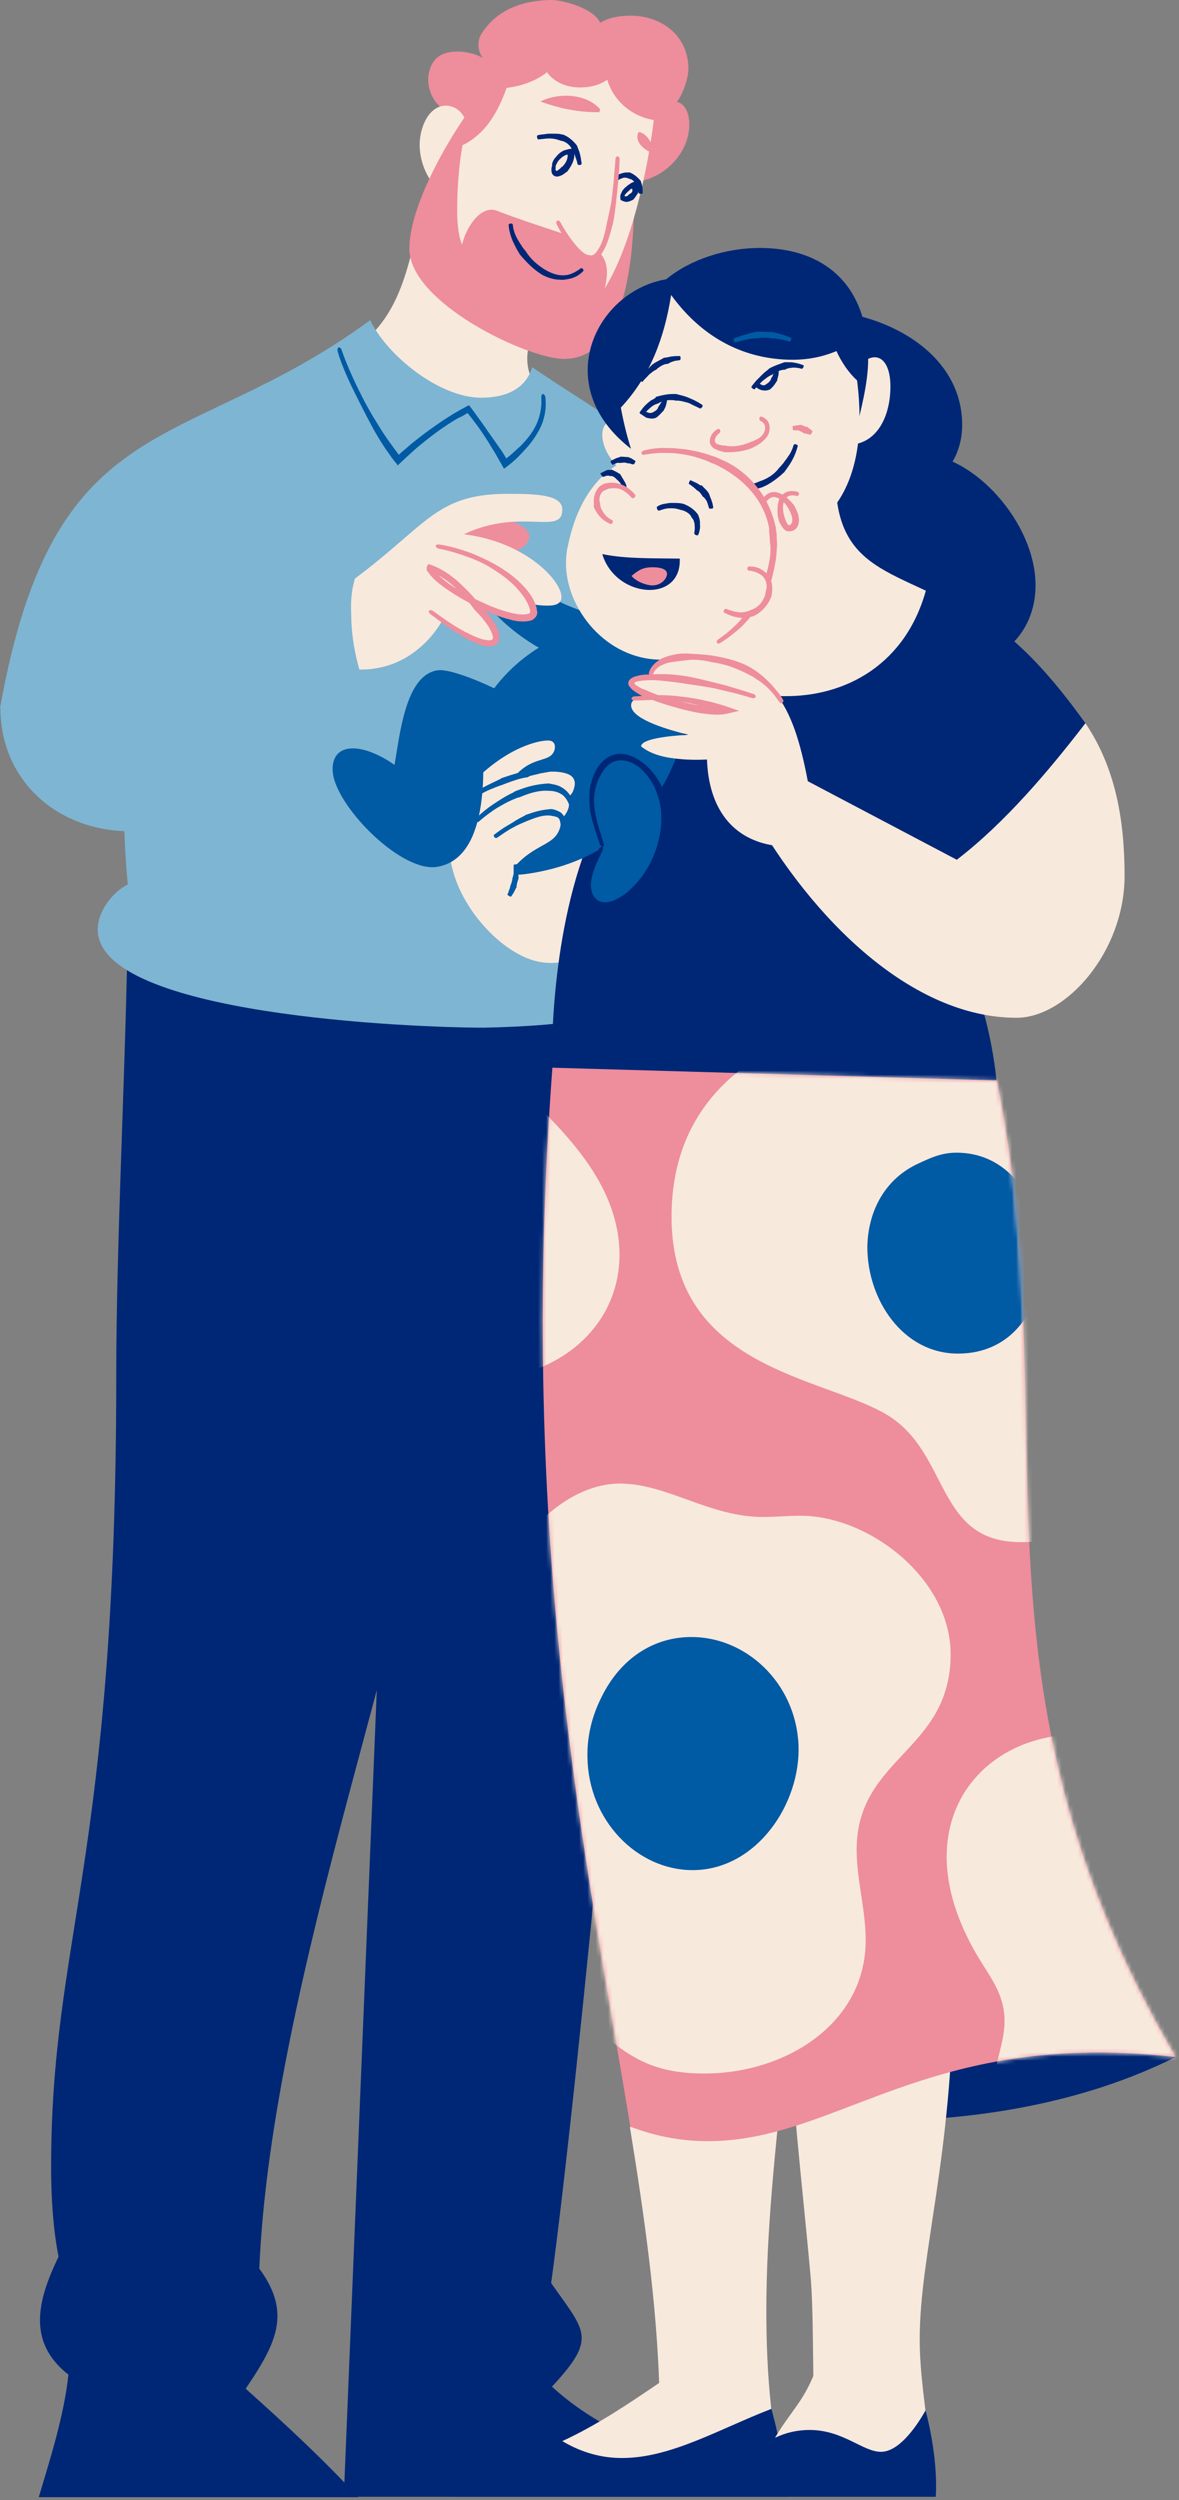 <svg width="286" height="606" viewBox="0 0 286 606" fill="none" xmlns="http://www.w3.org/2000/svg">
<rect x="0" y="0" width="286" height="606" fill="#808080" stroke="none"/>
<path d="M154.7 234.8C154.6 238.4 154.6 242.1 154.6 245.7C154.6 266.6 155.3 287.5 155.3 308.3C155.3 352.4 139.9 508.4 133.7 553.4C138.2 559.8 141.1 563.2 141.1 566.7C141.1 569.8 139 573 133.9 578.5C138.9 583.1 144.4 586.6 150.3 589.6C151.3 589.6 152.3 589.6 153.4 589.6C163.5 589.6 178.8 591.6 178.8 601.7C178.8 602.8 178.7 604 178.5 605.2H83.4L92.1 392.6L86.2 234.7H154.7V234.8Z" fill="#002776"/>
<path d="M86.8 605.2C78.3 596 69 587.4 59.6 579C64.2 572.2 67.3 566.9 67.3 561.4C67.3 557.8 66 554.1 62.9 549.9C65.9 478.8 103.7 383.5 103.7 349.2C103.7 344.6 103.2 340.5 102.1 337.1L97 234.3L30.9 230.1C30.2 265.2 28.2 302.5 28.2 333.6C28.2 451 12.4 469.4 12.4 525.3C12.4 533 12.9 540.3 14.2 547C11.7 552.2 9.7 557.4 9.7 562.4C9.7 567.1 11.5 571.6 16.6 575.6C15.5 585.6 12.3 595.6 9.4 605.3H86.8V605.2Z" fill="#002776"/>
<path d="M187.1 583.8C187.1 583.8 190.1 594.1 191 605.2H110.2C113.8 593.2 119.3 593 136.5 591.6C136.4 591.6 168.6 580.8 187.1 583.8Z" fill="#002776"/>
<path d="M285.2 498.6C239.6 521.4 184.3 513 169.9 510.8C155.5 508.6 257.3 473.5 257.3 473.5L285.2 498.6Z" fill="#002776"/>
<path d="M205.3 490.8L152.8 515.6C156.4 537.6 159.2 558 159.9 577.6C152.4 582.7 144.7 587.9 136.4 591.7C141.3 594.6 146.1 595.8 150.9 595.8C162.8 595.8 174.6 588.7 187.1 583.9C186.2 575.9 185.9 567.9 185.9 560C185.9 540.9 188 522 190 502.3" fill="#F8E9DD"/>
<path d="M224.5 584.2C224.5 584.2 227.6 595.1 227 605.2H178.5C179.2 598.8 182.7 593.5 188 590.9C204.7 577.6 224.5 584.2 224.5 584.2Z" fill="#002776"/>
<path d="M191.3 483.9C191.7 506.9 194.7 529.7 196.7 552.6C197.2 559 197.2 569.5 197.3 575.9C194.6 582.4 191.6 584.8 188 590.9C190.7 589.6 193.5 589 196.4 589C204.5 589 209.3 594.3 213.7 594.3C217.8 594.3 221.9 588.9 224.5 584.3C223.8 578.6 223.1 572.8 223.1 567.1V567C223.1 546.4 231 522.9 231.3 481" fill="#F8E9DD"/>
<path d="M187.7 76.7C190.6 75.7 194 75.2 197.6 75.2C213.5 75.2 233.4 84.8 233.4 103C233.4 112.9 226.1 118.8 220.5 118.8C218.2 118.8 216 117.8 214.2 115.4C216.7 111.8 220.1 110.2 223.9 110.2C235.9 110.2 251.2 126.5 251.2 141.9C251.2 152.4 244 161.9 228.9 161.9C205.4 161.9 182.3 143.5 182.3 116.2C182.3 109.6 183.6 102.7 186.3 95.7" fill="#002776"/>
<path d="M129.5 80.2C128.5 82.5 127.9 84.7 127.9 86.9C127.9 89.7 128.8 92.3 130.9 94.9C115.6 114.4 79.1 88.3 79.1 88.3C95.9 81.3 98.5 68.1 102 51.4" fill="#F8E9DD"/>
<path d="M146.8 246.5C154.7 159.4 165.6 143.5 176.2 134C171.5 113.4 146.3 100.9 129.1 89C127.9 93.1 124.3 96.4 116.7 96.4C106.6 96.4 93.9 86.2 89.8 77.6C44.7 110.7 13.2 97.5 0 171.7L30 166.4C30 172.9 29.9 179.4 29.9 185.9C29.9 195.4 30.1 204.9 31 214.4C27.1 216.3 23.7 221.1 23.7 225.3C23.7 246.1 100.4 249.1 117.4 249.1C127.4 248.9 137.4 248.2 146.8 246.5Z" fill="#7EB5D2"/>
<path d="M113.1 100.3L113.3 100.2H113.4C113.4 100.1 113.5 100.2 113.6 100.3C113.6 100.3 114 100.9 114.3 101.2C114.9 102 115.5 102.8 116.1 103.6C117.3 105.3 118.4 107 119.4 108.7C120 109.6 120.5 110.5 121 111.4C121.4 112.1 121.8 112.8 122.2 113.5L122.3 113.6L122.4 113.5L122.7 113.3L123.2 112.9C123.5 112.7 123.8 112.4 124.1 112.2C124.9 111.5 125.7 110.8 126.4 110C127.1 109.3 127.7 108.6 128.4 107.8C129.3 106.7 130.1 105.5 130.8 104.2C132.1 101.8 132.6 99 132.3 96.3C132.2 95.8 131.9 95.5 131.7 95.5C131.4 95.6 131.3 95.9 131.3 96.4C131.5 98.9 130.9 101.5 129.7 103.7C129.1 104.8 128.3 105.9 127.4 106.9C126.8 107.6 126.1 108.3 125.4 108.9C124.6 109.6 123.9 110.3 123.1 110.9C122.9 111.1 122.9 111 122.9 111.1C122.9 111.1 122.9 111.1 122.8 111.1C122.7 110.9 122.6 110.8 122.5 110.6C122 109.7 121.4 108.9 120.7 107.9C119.5 106.2 118.4 104.6 117.2 102.9C116.6 102.1 116 101.2 115.4 100.4L114.3 98.9C114 98.6 113.9 98 113.4 98.4L112.3 99C111.7 99.3 111.1 99.7 110.5 100C107.2 102 103.9 104.3 100.9 106.7C100.1 107.3 99.3 108 98.5 108.7L97.3 109.7L96.8 110.2C96.7 110.3 96.8 110.2 96.7 110.2L96.5 109.9C96.2 109.5 95.9 109.1 95.6 108.7C95 107.9 94.4 107 93.8 106.2C92.9 104.9 92.1 103.6 91.3 102.3C90 100.2 88.8 98.1 87.7 95.9C86.9 94.3 86.1 92.7 85.4 91.1C84.5 89.1 83.6 87 82.9 84.9C82.8 84.5 82.5 84.2 82.2 84.2C81.9 84.3 81.8 84.7 81.9 85.1C82.5 87.3 83.4 89.5 84.3 91.5C85 93.1 85.8 94.7 86.6 96.3C87.7 98.5 88.8 100.7 90 102.9C90.7 104.3 91.5 105.6 92.3 106.9C92.9 107.8 93.4 108.7 94.1 109.6C94.4 110 94.7 110.5 95 110.9L95.7 111.8L96.2 112.4L96.4 112.7C96.4 112.7 96.4 112.8 96.5 112.8L96.6 112.7L96.7 112.6L98.5 110.9L99.6 109.9C100.4 109.2 101.1 108.5 101.9 107.9C104.8 105.5 107.9 103.2 111.2 101.3C112 101 112.6 100.6 113.1 100.3Z" fill="#005AA4"/>
<path d="M202.7 115.3C202.4 142.4 222.4 137.1 242.6 154.2C223.7 186.9 165.5 191.3 146.3 175.4C127.1 159.5 164.7 141.3 164.7 141.3C164.7 141.3 180.7 138.3 168.2 115.4" fill="#F8E9DD"/>
<path d="M127.4 172.4C119.7 180 110.5 192.5 109.2 203.7C107.8 216.4 121.2 232.1 131.8 233.3C148.9 235.2 150.9 211.7 156.7 198.5" fill="#F8E9DD"/>
<path d="M153.8 146.1C165.4 174.1 215.1 179.7 224.8 142.4C241.2 149.3 251.1 158.4 263.3 175.3C265.1 191.8 227.9 222.5 227.9 222.5C239.9 238.1 241.7 261.8 241.7 261.8C179.5 277.8 133.9 258.8 133.9 258.8C133.9 258.8 133 228 143 203.4C144.3 200.1 118.6 174.1 153.8 146.1Z" fill="#002776"/>
<path d="M147.9 43.4C149.5 44 151.1 44.2 152.7 44.2C160 44.2 167.2 37.8 167.2 30.2C167.2 27.5 166.3 25.2 164.2 24.7C166 22.3 167 18.5 167 16.6C166.9 8.5 160.4 3.8 152.9 3.8C149.6 3.8 147.3 4.5 145.6 5.5C144 2 136.6 0 133.7 0C133.7 0 133.7 0 133.6 0C126.5 0.1 120.5 2.5 116.9 8C115.7 9.8 115.8 12.3 117.1 14C115.4 13.1 113.1 12.5 111 12.5C107.2 12.5 105.2 14 104.3 16.7C103.3 19.7 104.1 23 106.2 25.3C107.7 27 109.3 28.2 111.4 30.2L147.9 43.4Z" fill="#EE8D9C"/>
<path d="M113.5 31.7C113.3 27.9 110.8 25.6 108.2 25.6C104 25.6 101.8 30.9 101.8 35.1C101.8 38.6 103.1 42.2 105.3 44.9" fill="#F8E9DD"/>
<path d="M115.6 24.5C109.9 31.6 99.3 49.3 99.3 60.3C99.3 73.4 128 87 136.8 87C151.6 87 153.8 63.1 153.8 48.4C153.8 46.1 153.7 43.9 153.7 42.1L115.6 24.5Z" fill="#EE8D9C"/>
<path d="M122.9 21.3C120.8 27.1 117.9 32.4 112.2 35.2C111.2 40.6 110.9 46.6 110.9 51.1C110.9 53.5 111.1 57.1 112.1 59.3C112.9 55.5 116.5 49.5 120.6 51.1C140.5 58.8 149.6 58 146.7 69.9C153.1 59.7 157.1 41.4 158.6 29.1C152.8 28.1 148.7 24.1 147.3 19.3C145.7 20.5 143.4 21.2 140.7 21.2C136.7 21.2 134 19.4 132.7 17.5C130.1 19.6 126.4 20.9 122.9 21.3Z" fill="#F8E9DD"/>
<path d="M131.1 24.6C132.9 23.7 135.1 23.2 137.3 23.2C140.4 23.2 143.6 24.2 145.6 26.5C145.5 26.7 145.5 26.9 145.4 27.2C145 27.2 144.6 27.2 144.3 27.2C139.7 27.1 135.4 26.2 131.1 24.6Z" fill="#EE8D9C"/>
<path d="M158.9 37.4C158.6 35.7 157.2 32.2 154.9 32C154.7 32.4 154.6 32.8 154.6 33.2C154.7 35.3 157 36.7 158.9 37.4Z" fill="#EE8D9C"/>
<path d="M127.3 60.6C127 60.3 126.7 59.9 126.5 59.5C126.1 59 125.8 58.4 125.5 57.9C124.9 56.8 124.5 55.7 124.4 54.5C124.4 54.3 124.1 54.1 123.8 54.2C123.5 54.2 123.3 54.4 123.4 54.7C123.5 56 123.9 57.3 124.4 58.5C124.7 59.1 125 59.7 125.3 60.3C125.5 60.7 125.8 61.1 126 61.5L126.2 61.8C127.5 63.3 128.9 64.8 130.6 66C130.9 66.2 131.2 66.4 131.5 66.6L132.1 66.9C133.2 67.4 134.5 67.8 135.8 67.8C136.7 67.9 137.6 67.7 138.5 67.5C139.6 67.2 140.6 66.6 141.4 65.8C141.6 65.6 141.6 65.4 141.4 65.2C141.2 65 140.9 64.9 140.8 65.1C140 65.7 139.1 66.2 138.2 66.5C137.5 66.7 136.7 66.8 135.9 66.7C134.8 66.6 133.8 66.2 132.8 65.7L132.3 65.4C132 65.3 131.8 65.1 131.5 64.9C130 63.9 128.6 62.6 127.6 61L127.3 60.6Z" fill="#002776"/>
<path d="M138.7 36.2C138.9 36.4 139 36.6 139.1 36.8C139.3 37.1 139.4 37.4 139.5 37.8C139.7 38.4 140 39.1 140.1 39.8C140.1 39.9 140.4 40 140.6 40C140.9 40 141.1 39.8 141.1 39.7C141 38.9 140.9 38.2 140.7 37.4C140.6 37 140.5 36.6 140.3 36.2C140.2 35.9 140.1 35.7 140 35.4L139.9 35.2C139.1 34.2 138.1 33.3 137 32.8C136.8 32.7 136.6 32.6 136.4 32.6C136.3 32.6 136.1 32.6 136 32.5C135.3 32.4 134.5 32.4 133.8 32.4C133.3 32.4 132.8 32.4 132.3 32.5C131.7 32.6 131 32.6 130.4 32.8C130.3 32.8 130.2 33.1 130.3 33.3C130.3 33.6 130.5 33.8 130.6 33.8C131.2 33.7 131.8 33.7 132.4 33.6C132.9 33.6 133.3 33.5 133.8 33.6C134.5 33.6 135.1 33.8 135.7 34C135.8 34 135.9 34.1 136 34.1C136.2 34.1 136.3 34.2 136.5 34.2C137.4 34.5 138.3 35.2 138.7 36.1V36.2Z" fill="#002776"/>
<path d="M136.2 40.5C136 40.7 135.9 40.9 135.7 41C135.6 41.1 135.4 41.2 135.3 41.3C135.2 41.4 135.2 41.4 135.1 41.4C134.8 41.5 134.7 41.2 134.8 40.4C134.8 40.3 134.6 40.1 134.4 40.1C134.1 40 133.9 40.1 133.9 40.2C133.8 40.6 133.7 41 133.8 41.7C133.9 42.3 134.4 42.8 135.1 42.8C135.3 42.8 135.4 42.8 135.6 42.7C135.8 42.7 135.9 42.6 136 42.6C136.2 42.5 136.4 42.4 136.6 42.3C136.9 42.1 137.1 41.9 137.4 41.7C137.5 41.7 137.5 41.6 137.6 41.6C138.4 40.5 139.1 39.4 139.3 38C139.3 37.6 139.4 37.3 139.3 36.9C139.3 36.7 139.2 36.5 139.1 36.3C139.1 36.2 139 36.1 139 36C138.4 36.1 137.9 36.1 137.4 36.3C137.3 36.3 137.1 36.4 137 36.4L136.7 36.5C136.5 36.6 136.4 36.7 136.2 36.8C135.7 37.1 135.3 37.5 134.9 38C134.4 38.5 134 39.2 133.9 39.9C133.9 40.1 134.1 40.2 134.3 40.3C134.6 40.4 134.8 40.3 134.8 40.2C135 39.7 135.3 39.1 135.7 38.7C136 38.4 136.4 38 136.8 37.8C136.9 37.7 137.1 37.7 137.2 37.6L137.4 37.5H137.5C137.6 37.5 137.7 37.5 137.7 37.5C137.7 37.5 137.7 37.5 137.7 37.6V37.7V37.8C137.7 38.7 137.1 39.8 136.3 40.5C136.3 40.4 136.2 40.5 136.2 40.5Z" fill="#002776"/>
<path d="M153.999 44.5C154.099 44.6 154.199 44.7 154.299 44.9C154.399 45.1 154.499 45.3 154.599 45.5C154.799 45.9 154.899 46.3 154.899 46.8C154.899 46.9 155.099 46.9 155.399 47C155.699 47 155.899 46.9 155.899 46.8C155.899 46.3 155.899 45.7 155.799 45.2C155.699 44.9 155.699 44.6 155.599 44.4C155.499 44.2 155.499 44 155.399 43.8L155.299 43.7C154.699 43 153.999 42.4 153.199 42C153.099 41.9 152.899 41.9 152.799 41.8C152.699 41.8 152.599 41.8 152.499 41.8C151.899 41.8 151.399 41.8 150.899 42C150.499 42.1 150.199 42.2 149.899 42.4C149.499 42.6 149.099 42.9 148.799 43.2C148.699 43.3 148.799 43.5 148.999 43.7C149.199 43.9 149.399 44 149.399 44C149.699 43.8 150.099 43.6 150.399 43.4C150.699 43.3 150.899 43.2 151.199 43.1C151.599 43 151.999 43.1 152.299 43.2C152.399 43.2 152.399 43.2 152.499 43.3C152.599 43.3 152.699 43.3 152.799 43.4C153.199 43.4 153.799 43.8 153.999 44.5Z" fill="#002776"/>
<path d="M152.5 47.2C152.4 47.3 152.3 47.4 152.2 47.5C152 47.6 151.9 47.6 151.7 47.6C151.6 47.6 151.4 47.6 151.3 47.5L151.6 47.9C151.5 47.7 151.5 47.5 151.6 47.2C151.6 47.1 151.4 47 151.2 46.8C151 46.7 150.7 46.7 150.7 46.8C150.5 47.1 150.4 47.6 150.5 48.1V48.4L150.8 48.6C151 48.7 151.3 48.8 151.6 48.9C152 49 152.4 48.9 152.7 48.8C153 48.7 153.2 48.6 153.4 48.5L153.6 48.4C154 48 154.2 47.6 154.5 47.2C154.6 47.1 154.6 47 154.7 46.9C154.8 46.7 154.8 46.6 154.9 46.4C155 46.1 155.1 45.7 155.1 45.4C155.1 45.2 155.1 45 155 44.8C154.9 44.7 154.9 44.6 154.8 44.5C154.6 44.2 154.2 44.1 153.9 44.1C153.6 44.1 153.2 44.3 152.9 44.5C152.7 44.7 152.4 44.8 152.2 45C152 45.2 151.9 45.3 151.7 45.4C151.4 45.7 151 46.1 150.8 46.6C150.7 46.7 150.9 46.9 151.2 47C151.4 47.1 151.7 47.2 151.7 47.1C151.9 46.8 152.3 46.5 152.6 46.2C152.7 46.1 152.9 45.9 152.9 45.9C153 45.9 153 45.8 153.1 45.8C153.2 45.7 153.4 45.7 153.4 46V46.1C153.4 46.1 153.4 46.1 153.4 46.2V46.3C153.4 46.3 153.4 46.3 153.4 46.4C153.4 46.4 153.3 46.5 153.3 46.6C153.1 46.8 152.8 47 152.5 47.2Z" fill="#002776"/>
<path d="M149.7 37.7C149.6 40.3 148.6 62.6 142.9 62.6C140 62.6 135.6 54.4 135.2 53.4" fill="#F8E9DD"/>
<path d="M142.6 61.8C142.1 61.7 141.6 61.3 141.1 60.9C140.4 60.3 139.7 59.5 139.1 58.7C137.9 57.2 136.8 55.5 135.9 53.8C135.7 53.5 135.4 53.4 135.2 53.5C134.9 53.6 134.9 54 135 54.3C135.9 56.1 136.9 57.8 138.1 59.5C138.7 60.4 139.4 61.2 140.2 62C140.8 62.5 141.4 63.1 142.3 63.4C142.5 63.4 142.8 63.5 143 63.5C144.1 63.4 144.9 62.8 145.5 62.1C146.1 61.4 146.4 60.7 146.8 60C147.5 58.5 147.9 57.1 148.3 55.6C148.4 55.1 148.6 54.6 148.7 54.1L148.9 53.1C149.2 51.3 149.4 49.4 149.6 47.6L150 43.6C150.1 41.9 150.3 40.2 150.3 38.5C150.3 38.2 150.1 37.9 149.8 37.9C149.5 37.9 149.3 38.2 149.3 38.5C149.2 40.2 149 41.9 148.9 43.5C148.8 44.8 148.6 46.1 148.5 47.4C148.3 49.2 147.9 51 147.5 52.8L147.3 53.7C147.2 54.2 147.1 54.7 147 55.2C146.7 56.6 146.3 58.1 145.7 59.4C145.4 60 145 60.7 144.6 61.2C144.2 61.7 143.6 62 143.2 61.9C142.8 61.8 142.7 61.8 142.6 61.8Z" fill="#EE8D9C"/>
<path d="M206 92.1C208.1 88.3 210.3 86.6 212.2 86.6C214.4 86.6 216 89.1 216 93.7C216 100.3 213.2 107.2 206.5 107.8" fill="#F8E9DD"/>
<path d="M156.6 105.4C154.7 103.8 151.7 101.8 149.3 101.8C147.2 101.8 146.1 103.3 146.1 105.4C146.1 110.8 152.6 117.5 159.2 117.5C159.9 117.5 160.7 117.4 161.4 117.2" fill="#F8E9DD"/>
<path d="M154.3 109.7C132.8 94.4 144.2 70.6 161.6 67.7C167.4 62.9 176 60.1 184.3 60.1C199.6 60.1 210.6 68.7 210.6 87.1C210.6 93 208.7 99.8 207.5 105L154.3 109.7Z" fill="#002776"/>
<path d="M150.6 98.8C154.2 118.1 162.2 132 182.4 132C197.1 132 208.5 122.2 208.5 101.3C208.5 98.3 208.3 95.2 207.9 92.2C205.8 90.3 204.1 87.7 202.9 85.1C199.3 86.6 195.8 87.2 192.3 87.2C180.7 87.2 170.4 82 162.8 71.5C161.2 81.7 157.8 91.1 150.6 98.8Z" fill="#F8E9DD"/>
<path d="M175.7 108C175.3 108 174.9 107.9 174.5 107.8C174 107.7 173.6 107.5 173.5 107.2C173.3 106.9 173.4 106.5 173.6 106C173.8 105.6 174.2 105.2 174.6 104.9C174.7 104.8 174.8 104.6 174.7 104.3C174.6 104 174.4 103.9 174.1 104C173.5 104.3 173 104.8 172.6 105.4C172.3 106 172 106.8 172.3 107.6C172.6 108.5 173.5 108.9 174.1 109.1C174.5 109.3 175 109.4 175.4 109.5L175.7 109.6C177.6 109.7 179.5 109.5 181.3 109C181.6 108.9 181.9 108.8 182.2 108.7L182.8 108.4C183.8 107.9 184.8 107.3 185.7 106.3C186.3 105.6 186.7 104.8 186.7 103.8C186.7 103.2 186.6 102.6 186.2 102C185.8 101.5 185.2 101.1 184.7 101C184.5 100.9 184.2 101.1 184.2 101.4C184.2 101.7 184.3 101.9 184.4 102C185.2 102.3 185.6 102.9 185.6 103.8C185.6 104.4 185.3 105.1 184.8 105.6C184.2 106.3 183.2 106.7 182.2 107.1L181.7 107.3C181.4 107.4 181.2 107.5 180.9 107.6C179.3 108.1 177.5 108.4 175.9 108H175.7Z" fill="#EE8D9C"/>
<path d="M158.9 96.5C158.6 96.7 158.3 96.9 158 97C157.6 97.3 157.2 97.6 156.9 97.9C156.2 98.5 155.7 99.2 155.2 99.9C155.1 100 155.2 100.3 155.5 100.4C155.7 100.6 156 100.6 156.1 100.5C156.6 99.9 157.2 99.3 157.8 98.8C158.1 98.5 158.5 98.3 158.8 98.1C159.1 98 159.3 97.9 159.6 97.8C159.7 97.8 159.7 97.8 159.8 97.7C160.8 97.1 162.1 96.9 163.2 97C163.4 97 163.6 97 163.8 97.1H164.2C164.9 97.1 165.7 97.3 166.4 97.5C166.9 97.6 167.4 97.8 167.9 98.1C168.5 98.4 169.2 98.7 169.8 99C169.9 99.1 170.1 98.9 170.3 98.7C170.5 98.5 170.5 98.2 170.3 98.1C169.7 97.7 169 97.3 168.4 97C167.9 96.8 167.3 96.5 166.8 96.3C166 96 165.2 95.8 164.4 95.6L164 95.5C163.8 95.5 163.5 95.5 163.3 95.5C161.9 95.5 160.5 95.8 159.1 96.2C159 96.4 159 96.5 158.9 96.5Z" fill="#002776"/>
<path d="M161.2 99.1L161.4 98.7C161.5 98.5 161.5 98.3 161.6 98.1C161.7 97.7 161.8 97.3 161.8 96.9C161.8 96.8 161.6 96.7 161.3 96.7C161 96.6 160.8 96.6 160.8 96.7C160.7 97 160.5 97.4 160.3 97.7C160.2 97.9 160.1 98 160 98.2C159.9 98.3 159.8 98.4 159.8 98.5L159.7 98.6C159.6 99.1 159.2 99.5 158.8 99.7C158.7 99.7 158.7 99.8 158.6 99.8L158.5 99.9C158.3 100 158 100.1 157.8 100.1C157.6 100.1 157.4 100.1 157.2 100C156.9 99.9 156.7 99.8 156.4 99.7C156.3 99.7 156.2 99.8 156 100.1C155.8 100.3 155.8 100.5 155.8 100.6C156.1 100.8 156.4 101 156.7 101.2C157 101.3 157.3 101.4 157.6 101.4C158 101.5 158.5 101.5 159 101.3C159.1 101.3 159.2 101.3 159.2 101.2C159.3 101.1 159.4 101.1 159.5 101C160.1 100.5 160.5 100 161 99.5L161.2 99.1Z" fill="#002776"/>
<path d="M190.8 89.4C191 89.3 191.3 89.3 191.5 89.2C191.8 89.2 192.2 89.1 192.5 89.1C193.2 89.1 193.8 89.2 194.5 89.4C194.6 89.4 194.8 89.2 194.9 89C195 88.7 195 88.5 194.8 88.5C194.1 88.2 193.3 88 192.6 87.9C192.2 87.8 191.8 87.8 191.4 87.8H190.5H190.3C189.2 88.2 188 88.6 187 89.1L186.5 89.4C186.4 89.5 186.3 89.6 186.2 89.7C185.6 90.1 185.1 90.6 184.6 91.1L183.5 92.2C183.1 92.7 182.7 93.1 182.3 93.7C182.2 93.8 182.3 94 182.6 94.2C182.9 94.4 183 94.4 183.1 94.3C183.5 93.9 183.9 93.4 184.3 93C184.6 92.7 185 92.3 185.3 92.1C185.8 91.7 186.3 91.3 186.9 91C187 90.9 187.1 90.9 187.2 90.9L187.6 90.6C188.4 90.1 189.4 89.6 190.5 89.6L190.8 89.4Z" fill="#002776"/>
<path d="M188.5 92.3L188.6 91.8C188.7 91.6 188.7 91.3 188.8 91.1C188.9 90.6 188.9 90.2 188.9 89.7C188.9 89.6 188.7 89.5 188.4 89.5C188.1 89.5 187.9 89.5 187.9 89.6C187.8 90 187.7 90.4 187.6 90.7C187.5 90.9 187.4 91.1 187.4 91.2C187.3 91.3 187.3 91.4 187.2 91.5L187.1 91.6C187 92.2 186.6 92.6 186.2 92.9C186.1 93 186.1 93 186 93L185.9 93.1C185.7 93.3 185.4 93.4 185.2 93.4C185 93.4 184.8 93.3 184.6 93.2C184.4 93.1 184.1 92.9 183.8 92.7C183.7 92.7 183.5 92.8 183.3 93C183.1 93.2 183 93.4 183 93.4C183.2 93.7 183.6 94 183.9 94.2C184.2 94.4 184.5 94.5 184.9 94.6C185.4 94.7 186 94.7 186.5 94.5C186.6 94.5 186.7 94.4 186.8 94.4C186.9 94.3 187 94.2 187.1 94.1C187.7 93.6 188.1 92.9 188.5 92.3Z" fill="#002776"/>
<path d="M190.4 114.2C190.7 113.9 190.9 113.5 191.2 113.1C191.6 112.6 191.9 112 192.2 111.5C192.8 110.4 193.2 109.3 193.5 108.2C193.6 108 193.4 107.8 193.1 107.7C192.8 107.6 192.6 107.7 192.5 107.9C192.2 109 191.7 110 191 110.9C190.7 111.4 190.3 111.8 190 112.3C189.7 112.6 189.5 112.9 189.2 113.2L189 113.4C188 114.8 186.5 115.8 185 116.4C184.7 116.5 184.5 116.6 184.2 116.7L183.7 116.9C182.8 117.3 181.8 117.5 180.8 117.5C180.1 117.5 179.3 117.5 178.6 117.4C177.7 117.3 176.7 117.1 175.8 116.9C175.6 116.9 175.4 117 175.3 117.3C175.2 117.6 175.3 117.8 175.5 117.9C176.5 118.2 177.5 118.4 178.5 118.5C179.3 118.6 180.1 118.7 180.9 118.7C182 118.7 183.2 118.6 184.3 118.3L184.9 118.1C185.2 118 185.5 117.8 185.8 117.7C187.5 116.8 188.9 115.7 190.3 114.4L190.4 114.2Z" fill="#002776"/>
<path d="M195.2 105.1C195.3 105.1 195.4 105.1 195.5 105.1L195.9 105.2C196.1 105.3 196.4 105.3 196.6 105.4C196.6 105.4 196.8 105.2 196.9 105C197 104.8 197.1 104.5 197.1 104.5L196.5 104L196.2 103.8C196.1 103.7 196 103.7 196 103.6L195.9 103.5C195.5 103.5 195.1 103.3 194.6 103.1L194.4 103H194.2C193.9 103 193.7 103.1 193.4 103.1C193.2 103.1 193.1 103.1 192.9 103.2C192.7 103.2 192.5 103.2 192.3 103.3C192.3 103.3 192.2 103.5 192.3 103.8C192.3 104.1 192.4 104.3 192.4 104.3C192.6 104.3 192.8 104.3 193 104.3C193.2 104.3 193.3 104.3 193.5 104.3C193.7 104.3 193.9 104.4 194.1 104.5L194.2 104.6H194.4C194.5 104.8 194.9 104.9 195.2 105.1Z" fill="#EE8D9C"/>
<path d="M162 88.2C162.2 88.1 162.4 88 162.5 87.9C162.8 87.8 163 87.7 163.3 87.6C163.8 87.4 164.4 87.4 164.9 87.3C165 87.3 165.1 87.1 165.1 86.8C165.1 86.5 165 86.3 164.9 86.3C164.3 86.3 163.6 86.3 163 86.4C162.7 86.4 162.4 86.5 162 86.6C161.8 86.6 161.5 86.7 161.3 86.7H161.1C160.3 87.2 159.4 87.6 158.6 88.1C158.5 88.2 158.3 88.3 158.2 88.4L158 88.6C157.6 89 157.2 89.4 156.8 89.8L156 90.7C155.7 91.1 155.3 91.5 155.1 92C155 92.1 155.2 92.3 155.4 92.4C155.6 92.5 155.8 92.6 155.9 92.5C156.2 92.1 156.5 91.8 156.9 91.4C157.2 91.1 157.4 90.8 157.7 90.6C158.1 90.3 158.5 89.9 159 89.7L159.2 89.6C159.3 89.5 159.4 89.4 159.5 89.3C160.2 88.8 160.9 88.3 161.8 88.2H162Z" fill="#002776"/>
<path d="M187.6 82C187.9 82 188.1 82 188.4 82.1C188.8 82.2 189.1 82.2 189.5 82.3C190.2 82.4 190.9 82.6 191.5 82.8C191.6 82.8 191.8 82.7 191.9 82.4C192 82.1 192 81.9 191.9 81.9C191.2 81.6 190.5 81.3 189.8 81.1C189.4 81 189.1 80.9 188.7 80.8L187.9 80.6L187.7 80.5C186.5 80.5 185.4 80.4 184.2 80.4H183.6L183.2 80.5C182.5 80.6 181.8 80.8 181.2 81L179.8 81.4C179.2 81.6 178.6 81.8 178 82C177.9 82.1 177.9 82.3 178 82.6C178.1 82.9 178.3 83 178.4 83C179 82.8 179.6 82.7 180.2 82.5C180.7 82.4 181.1 82.3 181.6 82.2C182.2 82.1 182.9 82 183.6 82H183.9L184.4 81.9C185.4 81.8 186.5 81.8 187.6 82.1V82Z" fill="#005AA4"/>
<path d="M137 159.8C129.2 157.4 118.1 149.1 114.9 141.1C116.1 139 121.4 137.2 122.6 137.2C124.9 137.2 130.2 146.1 147.4 149.8C148.4 150 150.4 149.8 151.2 150.5C149.4 155.8 146.2 159.5 141.4 162.4" fill="#005AA4"/>
<path d="M153.3 150.8C152.9 150.8 152.5 150.8 152.1 150.8C138.9 150.8 126 157.6 118.7 168.5L111.2 178.6L108 199.2C112.1 209.1 119.5 212.8 127.2 211.9C154 208.4 167.4 187.7 167.4 164.2C167.4 158.5 166.6 152.7 165.1 146.9" fill="#005AA4"/>
<path d="M190.4 125.6C190.2 125.1 190.1 124.6 190 124C189.9 123.2 189.9 122.4 190.1 121.8C190.3 121.1 190.6 120.6 191.2 120.3C191.8 120 192.5 120 193.2 120.2C193.5 120.3 193.7 120.1 193.8 119.8C193.9 119.5 193.7 119.3 193.4 119.2C192.6 119 191.6 118.9 190.7 119.3C189.8 119.7 189.1 120.6 188.9 121.4C188.6 122.3 188.6 123.2 188.6 124.1C188.6 124.7 188.7 125.4 188.9 126C188.9 126.1 189 126.3 189 126.4C189.3 127 189.6 127.6 190.1 128.2C190.3 128.3 190.4 128.5 190.6 128.6C190.8 128.7 191.1 128.8 191.4 128.8C191.7 128.8 192 128.7 192.2 128.7C192.4 128.6 192.6 128.5 192.8 128.4C193.5 127.9 193.8 127 193.8 126.2C193.8 125.4 193.7 124.8 193.4 124.1C193.2 123.7 193 123.2 192.8 122.8C192.6 122.5 192.5 122.3 192.3 122.1C191.8 121.5 191.2 120.9 190.6 120.4C189.9 119.9 189.2 119.5 188.3 119.3C187.7 119.2 186.9 119.3 186.4 119.6C185.8 119.9 185.4 120.4 185 120.9C184.6 121.5 184.3 122.2 184.1 123C184 123.4 184 123.8 184 124.1L184.1 125.2C184.1 125.5 184.4 125.7 184.6 125.7C184.9 125.7 185.1 125.4 185.1 125.2L185 124.2C185 123.9 185.1 123.6 185.1 123.3C185.3 122.7 185.5 122.1 185.9 121.6C186.5 120.8 187.3 120.3 188.1 120.5C189.3 120.8 190.4 121.8 191.1 123C191.2 123.2 191.4 123.4 191.4 123.6C191.6 123.9 191.8 124.3 191.9 124.6C192.1 125.1 192.2 125.6 192.2 126.1C192.2 126.6 192 127 191.7 127.2C191.6 127.3 191.5 127.3 191.5 127.3C191.4 127.3 191.4 127.3 191.4 127.3H191.3C191.2 127.3 191.2 127.2 191.1 127.1C190.8 126.8 190.6 126.2 190.4 125.7C190.5 125.8 190.5 125.7 190.4 125.6Z" fill="#EE8D9C"/>
<path d="M137.7 132.6C141 116 150.8 109.6 160.9 109.6C175.3 109.6 187.6 118.6 187.6 132.4C187.6 147 174.5 159.9 160.4 159.9C147 159.9 137.3 147.5 137.3 136.6C137.3 135.2 137.4 133.9 137.7 132.6Z" fill="#F8E9DD"/>
<path d="M186.7 130.1C186.7 130.9 186.8 131.7 186.9 132.5C186.9 133.3 186.9 134.1 186.8 134.9C186.6 136.5 186.2 138.2 185.7 139.7C185.1 141.4 184.4 142.8 183.7 144.2C183.3 144.9 182.9 145.7 182.5 146.4C182.1 147.1 181.6 147.7 181.2 148.3L180.2 149.6L179.1 150.9C177.6 152.4 176 153.8 174.2 155C173.9 155.2 173.8 155.6 173.9 155.8C174 156 174.4 156.1 174.8 155.8C176.7 154.6 178.5 153.2 180.1 151.7L181.3 150.4L182.4 149.1C182.9 148.4 183.4 147.8 183.9 147.1C184.4 146.4 184.9 145.6 185.3 144.8C186 143.4 186.8 141.8 187.3 140C187.7 138.3 188.1 136.6 188.3 134.9C188.4 134 188.4 133.2 188.5 132.3C188.5 131.4 188.4 130.6 188.4 129.7C188.4 129.1 188.2 128.5 188.2 127.9C187.5 124.7 186.2 121.5 184.2 118.8C182.1 115.9 179.3 113.5 176.1 111.9L174.3 111.1C173.7 110.8 173.1 110.6 172.4 110.4C171.4 110 170.4 109.8 169.4 109.5C168.4 109.3 167.4 109.1 166.3 108.9L164.1 108.7C163.4 108.6 162.6 108.6 161.9 108.6C160 108.5 158.1 108.7 156.2 109.2C155.8 109.3 155.6 109.6 155.6 109.9C155.7 110.2 156 110.3 156.4 110.2C158.2 109.9 160 109.7 161.9 109.8C162.6 109.8 163.3 109.8 164.1 109.9L166.2 110.2C167.2 110.4 168.2 110.6 169.1 110.9C170 111.2 171 111.5 171.9 111.9C172.5 112.2 173.1 112.4 173.6 112.6L175.3 113.5C178.2 115.1 180.9 117.3 182.9 119.9C184.8 122.3 186.1 125.2 186.6 128.2C186.5 129 186.7 129.5 186.7 130.1Z" fill="#EE8D9C"/>
<path d="M168 125.7C168.1 125.9 168.3 126.1 168.3 126.3C168.4 126.6 168.5 126.9 168.5 127.3C168.6 128 168.5 128.7 168.4 129.3C168.4 129.4 168.6 129.6 168.8 129.7C169.1 129.8 169.3 129.8 169.4 129.6C169.7 128.8 169.9 128 169.8 127.2C169.8 127 169.8 126.8 169.8 126.5C169.8 126.3 169.7 126.1 169.7 125.8C169.6 125.5 169.5 125.2 169.4 124.9L169.3 124.7C168.5 123.6 167.4 122.8 166.2 122.3C166 122.2 165.8 122.1 165.6 122.1L165.2 122C164.4 121.9 163.7 121.9 162.9 121.9C162.4 121.9 161.8 122 161.3 122.1C160.6 122.2 160 122.4 159.4 122.8C159.3 122.9 159.3 123.1 159.4 123.4C159.5 123.6 159.7 123.8 159.8 123.8C160.4 123.6 161 123.4 161.5 123.3C162 123.2 162.4 123.2 162.9 123.2C163.6 123.2 164.2 123.3 164.8 123.5L165.1 123.6C165.3 123.6 165.4 123.7 165.6 123.7C166.5 124 167.5 124.6 167.8 125.5L168 125.7Z" fill="#002776"/>
<path d="M148.1 113.9C147.9 113.9 147.7 113.9 147.6 113.9C147.3 113.9 147.1 114 146.9 114.1C146.5 114.3 146.1 114.5 145.7 114.7C145.6 114.7 145.7 115 145.9 115.2C146 115.4 146.2 115.6 146.3 115.6C146.6 115.5 146.9 115.4 147.2 115.3C147.4 115.3 147.5 115.3 147.7 115.3C147.8 115.3 147.9 115.4 148 115.4H148.1C148.5 115.3 149 115.6 149.3 115.9C149.4 116 149.4 116 149.5 116.1L149.6 116.2C149.8 116.4 150.1 116.6 150.3 116.9C150.5 117.1 150.6 117.3 150.7 117.5C150.8 117.8 151 118 151.1 118.3C151.1 118.4 151.4 118.3 151.6 118.2C151.9 118.1 152 118 152 117.9C151.9 117.6 151.8 117.2 151.6 116.9C151.5 116.7 151.3 116.4 151.2 116.2C151 115.9 150.8 115.5 150.6 115.2L150.5 115C150.4 114.9 150.3 114.8 150.2 114.8C149.6 114.4 149 114.1 148.3 113.8L148.1 113.9Z" fill="#002776"/>
<path d="M144 122.7C144.1 123.1 144.3 123.5 144.5 123.8C144.8 124.3 145.1 124.8 145.5 125.2C146.2 126 147.1 126.6 148.1 127C148.3 127.1 148.5 126.9 148.6 126.7C148.7 126.4 148.7 126.2 148.5 126.1C147.7 125.7 147 125.1 146.5 124.4C146.2 124 146 123.6 145.8 123.2C145.7 122.9 145.6 122.6 145.6 122.3C145.6 122.2 145.6 122.2 145.6 122.1C145.1 120.9 145.6 119.4 146.6 118.9C146.8 118.8 147 118.7 147.1 118.7C147.2 118.6 147.3 118.6 147.5 118.5C148.2 118.3 149.1 118.3 149.9 118.4C150.5 118.5 151 118.8 151.5 119.1C152.1 119.5 152.7 120.1 153.3 120.7C153.4 120.8 153.7 120.8 153.9 120.6C154.1 120.4 154.2 120.2 154.1 120C153.6 119.3 152.9 118.7 152.2 118.2C151.6 117.8 151 117.5 150.3 117.3C149.3 117 148.3 116.9 147.3 117.1C147.1 117.1 146.9 117.2 146.7 117.2C146.4 117.3 146.1 117.5 145.9 117.6C145.1 118.1 144.6 118.9 144.3 119.8C144 120.7 144 121.6 144.1 122.4C143.9 122.6 144 122.6 144 122.7Z" fill="#EE8D9C"/>
<path d="M146.1 134.3C151.7 135.5 159 135.3 164.9 135.4C164.9 135.6 164.9 135.7 164.9 135.9C164.9 140.7 161.5 143 157.6 143C153.1 143 147.8 140 146.1 134.3Z" fill="#002776"/>
<path d="M153.2 139.6C155.2 137.9 156.3 137.5 158.4 137.5C160.1 137.5 161.8 137.9 161.8 139.1C161.8 140.1 160.6 141.9 158.2 141.9C156.3 141.8 154.2 140.8 153.2 139.6Z" fill="#EE8D9C"/>
<path d="M170 117.7C169.8 117.6 169.7 117.5 169.5 117.4C169.3 117.3 169.1 117.1 168.8 117C168.4 116.8 167.9 116.6 167.5 116.4C167.4 116.4 167.3 116.6 167.2 116.8C167.1 117 167.1 117.3 167.1 117.3C167.5 117.5 167.8 117.8 168.1 118C168.3 118.1 168.4 118.3 168.6 118.4C168.7 118.5 168.8 118.6 168.9 118.7L169 118.8C169.6 119.1 170 119.6 170.3 120.1C170.4 120.2 170.4 120.3 170.5 120.4L170.7 120.5C171 120.8 171.2 121.1 171.4 121.4C171.5 121.6 171.6 121.9 171.7 122.2C171.8 122.5 171.9 122.9 172 123.2C172 123.3 172.3 123.3 172.5 123.3C172.8 123.3 173 123.2 173 123.1C173 122.7 172.9 122.3 172.8 121.9C172.7 121.6 172.6 121.3 172.5 121C172.3 120.6 172.2 120.2 172 119.7L171.9 119.5C171.8 119.4 171.7 119.3 171.7 119.2C171.2 118.6 170.7 118.2 170.2 117.6L170 117.7Z" fill="#002776"/>
<path d="M152.2 112.3C152.3 112.3 152.4 112.3 152.5 112.3C152.6 112.3 152.8 112.3 152.9 112.4C153.2 112.5 153.4 112.5 153.7 112.6C153.7 112.6 153.9 112.4 154 112.2C154.1 112 154.2 111.7 154.1 111.7C153.8 111.5 153.6 111.4 153.3 111.2C153.2 111.1 153 111 152.8 111L152.5 110.8H152.4C151.9 110.8 151.4 110.7 150.8 110.7H150.5L150.3 110.8C150 110.9 149.7 111 149.4 111.1C149.2 111.2 149 111.3 148.8 111.4C148.6 111.5 148.3 111.6 148.1 111.8C148.1 111.8 148.1 112.1 148.3 112.3C148.5 112.5 148.6 112.7 148.6 112.7C148.8 112.6 149 112.5 149.2 112.4C149.4 112.3 149.5 112.3 149.7 112.2C149.9 112.2 150.2 112.2 150.4 112.2H150.5H150.7C151.3 112.1 151.8 112.1 152.2 112.3Z" fill="#002776"/>
<path d="M181.3 137.8H181.4C185.1 137.9 186.6 140.1 186.6 142.4C186.6 145.5 184 149 179.9 149C178.6 149 177.1 148.6 175.6 147.8" fill="#F8E9DD"/>
<path d="M182 147.9C181.7 148.1 181.3 148.2 180.9 148.3C180.4 148.4 179.8 148.5 179.3 148.4C178.2 148.3 177.2 148 176.2 147.6C176 147.5 175.8 147.6 175.6 147.9C175.5 148.1 175.5 148.4 175.7 148.5C176.8 149.1 177.9 149.5 179.2 149.7C179.8 149.8 180.5 149.8 181.2 149.7C181.7 149.7 182.1 149.5 182.6 149.4L182.9 149.3C184.7 148.4 186.1 146.9 186.9 145.1C187 144.8 187.2 144.5 187.2 144.1C187.2 143.9 187.3 143.7 187.3 143.4C187.4 142.2 187.3 140.9 186.6 139.9C186.2 139.1 185.5 138.5 184.8 138.1C183.9 137.5 182.8 137.3 181.7 137.3C181.5 137.3 181.3 137.5 181.3 137.8C181.3 138.1 181.4 138.3 181.6 138.3C182.5 138.4 183.4 138.6 184.2 139.1C184.8 139.4 185.3 139.9 185.6 140.5C186 141.3 186.1 142.3 185.8 143.2C185.8 143.4 185.7 143.5 185.7 143.7C185.7 144 185.6 144.2 185.5 144.5C185 146 183.8 147.3 182.3 147.8L182 147.9Z" fill="#EE8D9C"/>
<path d="M222.3 206.9L196.2 190.6C192.8 172.5 188.5 160.9 169.3 159.3C164.9 158.9 158.8 159.6 157.8 163.6C155.6 164 153.7 164.7 153.7 165.8C153.6 166.8 154.9 167.8 156.7 168.7C154.7 169 153.2 169.6 153.1 170.8C152.8 174 160.8 176.6 167 178.1C161.8 178.4 155.7 179.1 155.5 180.9C157.9 182.9 161.4 183.7 165.1 184C167.2 184.2 169.4 184.2 171.5 184.1C171.9 195.5 177.3 203.8 188.8 205.1C194.6 210 201.1 214.8 207.7 218.4" fill="#F8E9DD"/>
<path d="M171.9 158.8C170.2 158.6 168.4 158.5 166.6 158.4C165.6 158.4 164.7 158.4 163.9 158.6C163.4 158.7 163 158.8 162.5 158.9C162.1 159 161.7 159.2 161.3 159.3C160.7 159.5 160.1 159.8 159.6 160.2C158.6 160.9 157.7 161.9 157.4 163.1C157.3 163.3 157.5 163.5 157.8 163.6C158.1 163.7 158.3 163.6 158.4 163.4C158.8 162.5 159.5 161.7 160.4 161.3C160.9 161.1 161.4 160.8 161.9 160.7C162.3 160.6 162.6 160.5 163 160.5C163.4 160.4 163.8 160.4 164.3 160.3C165.1 160.2 165.9 160.1 166.8 160C168.5 159.8 170.2 160 171.8 160.3L172.6 160.5C174.2 160.7 175.8 161.1 177.3 161.6C178.9 162.2 180.5 162.9 182 163.7C182.6 164 183.1 164.3 183.6 164.7C184.5 165.2 185.3 165.9 186 166.5C186.5 167 187 167.5 187.5 168.1C188.1 168.8 188.6 169.6 189.2 170.3C189.3 170.5 189.6 170.5 189.8 170.3C190 170.2 190.1 169.9 190 169.7C189.5 168.8 188.9 168 188.3 167.3C187.8 166.7 187.3 166.1 186.8 165.6C186 164.8 185.3 164.1 184.4 163.4C183.9 163 183.3 162.6 182.7 162.2C181.2 161.2 179.4 160.5 177.7 160C176.1 159.5 174.4 159.2 172.8 158.9L171.9 158.8Z" fill="#EE8D9C"/>
<path d="M154.8 166.4C154.5 166.2 154.3 166.1 154.1 165.9C154 165.8 154 165.8 153.9 165.7V165.6C153.9 165.5 154 165.4 154 165.4C154.2 165.3 154.6 165.2 154.9 165.1C155.6 165 156.3 164.9 157 164.9C158.4 164.8 159.9 164.9 161.4 165.1C163.3 165.3 165.1 165.5 166.7 165.8L169.5 166.2C170.3 166.3 171.2 166.5 172 166.6C173.2 166.8 174.4 167.1 175.6 167.4C177.9 167.9 180.1 168.5 182.4 169.2C182.8 169.3 183.2 169.2 183.3 168.9C183.4 168.6 183.1 168.3 182.7 168.2C180.4 167.4 178.2 166.8 175.9 166.1C174.7 165.8 173.5 165.5 172.3 165.2L169.8 164.6C168.9 164.4 168 164.2 167 164C165.3 163.7 163.5 163.5 161.5 163.4C160 163.4 158.5 163.4 157 163.5C156.2 163.5 155.5 163.6 154.7 163.8C154.3 163.9 153.9 164 153.5 164.2C152.9 164.5 152.4 165 152.4 165.6C152.4 165.9 152.5 166.2 152.7 166.4C152.9 166.6 153.1 166.9 153.2 167C153.5 167.3 153.8 167.5 154.1 167.7C154.7 168.1 155.2 168.4 155.8 168.7C159.1 170.1 162.4 171.1 165.8 172C167.5 172.4 169.1 172.8 170.9 173C172.6 173.2 174.5 173.4 176.3 173L179.3 172.3L176.4 171.3L175.5 171C174.2 170.6 172.8 170.2 171.4 169.9C169.2 169.4 167 169 164.8 168.8C163.2 168.6 161.6 168.5 160 168.5C158 168.5 155.9 168.7 153.9 168.8C153.5 168.8 153.2 169.1 153.2 169.3C153.2 169.6 153.5 169.8 154 169.8C156 169.8 158.1 169.6 160 169.6C161.6 169.6 163.1 169.7 164.7 170C166.9 170.3 169 170.8 171.1 171.4C172.4 171.8 173.7 172.2 175 172.7C175.3 172.8 175.6 172.9 175.8 173L175.9 171.3C174.4 171.6 172.7 171.5 171.1 171.2C169.4 171 167.8 170.7 166.2 170.3C162.9 169.6 159.5 168.6 156.5 167.2C155.8 167 155.3 166.7 154.8 166.4Z" fill="#EE8D9C"/>
<path d="M192.8 187.7L232.1 208.4C243.7 199.5 254.3 187 263.3 175.3C270.6 186.1 272.8 198.8 272.8 212.3C272.8 230.6 258.7 246.7 246.6 246.7C221.2 246.7 197.1 223 182.2 196.5" fill="#F8E9DD"/>
<path d="M146.3 205.5C144.6 208.5 143 211.8 143 214.7C143 217.7 144.6 219.6 147.1 219.6C152.4 219.6 161.4 210.9 161.4 198.6C161.4 189.5 155.2 183.6 150.6 183.6C146 183.6 143.5 189.5 143.5 194.1C143.6 197.9 145.1 201.6 146.3 205.5Z" fill="#005AA4"/>
<path d="M160.5 190.6C159.6 188.7 158.3 186.9 156.6 185.4C154.9 184 152.9 182.8 150.5 182.7C149.2 182.7 147.9 183.2 147 183.9C146 184.6 145.3 185.5 144.8 186.3C144.2 187.3 143.8 188.4 143.5 189.4C143.2 190.4 143 191.4 143 192.4C142.9 193.9 143 195.4 143.2 196.8C143.7 199.5 144.7 202.1 145.5 204.6C145.7 205 146 205.3 146.2 205.3C146.5 205.2 146.6 204.8 146.4 204.3C145.6 201.7 144.7 199.2 144.3 196.6C144.1 195.3 144 193.9 144.2 192.6C144.3 191.7 144.5 190.7 144.8 189.9C145.1 188.9 145.6 188 146.1 187.2C147 185.7 148.4 184.4 150.4 184.3C152.2 184.2 154.1 185.1 155.5 186.4C157 187.7 158.1 189.4 158.9 191.1C159.1 191.7 159.4 192.3 159.6 193C160.8 196.6 160.6 200.6 159.6 204.3C159.1 206.3 158.3 208.2 157.3 210C156.3 211.8 155 213.5 153.6 214.9C152.5 216 151.4 217 150 217.7C149 218.3 147.9 218.7 146.8 218.7C145.7 218.7 144.7 218.3 144.1 217.3C143.2 216 143.2 214.1 143.6 212.5C144.1 210.4 145.1 208.3 146.1 206.3C146.3 205.9 146.3 205.5 146.1 205.3C145.9 205.2 145.5 205.4 145.3 205.8C144.1 207.8 143.1 210 142.6 212.3C142.2 214.1 142.1 216.2 143.3 218C144.1 219.2 145.6 220 147 220C148.4 220 149.7 219.6 151 219C152.5 218.3 153.8 217.2 155 216.1C156.6 214.6 158 212.8 159.1 210.8C160.2 208.8 160.9 206.8 161.5 204.7C162 202.7 162.2 200.7 162.2 198.7C162.2 196.6 161.9 194.6 161.3 192.6C161.1 192 160.8 191.3 160.5 190.6Z" fill="#002776"/>
<path d="M106.8 125C109.9 124.5 113 124.4 116.1 124.4C117.3 124.4 128.4 126.3 128.4 130C128.4 132.9 123.4 134.7 120.4 134.7C116.3 134.7 111.8 133 108.6 131.6" fill="#EE8D9C"/>
<path d="M63.8 154.4C104 132.4 100.4 119.7 123.2 119.7C130.1 119.7 136.4 119.9 136.4 123.5C136.4 130 126.5 122.9 112.5 129.5C127.4 131.3 136.2 140.7 136.2 144.7C136.2 146.2 135 146.8 132.9 146.8C130.8 146.8 129.5 146.5 129.5 146.5C129.8 147.3 130 148.1 130.2 148.8C129.5 149.2 128.5 149.4 127.4 149.4C123.7 149.4 118.3 147.3 113.5 145C117.1 148.2 120.5 152 120.5 154.5C120.5 155.3 120.1 155.9 118.9 155.9C116.2 155.9 111.7 153.4 107.3 150.4C104.7 155 98.3 162.3 87.5 162.3C86.2 162.3 84.8 162.2 83.4 162L71.9 168.5L63.8 154.4Z" fill="#F8E9DD"/>
<path d="M86.4 139.3C69.6 155.6 35.8 153 8.9 162.9C3.1 165 4.1 164.4 4.1 170.6L0.1 171.6C0.1 189.1 13.8 201.5 31.7 201.5C61.6 201.5 86.4 177.2 90.9 171.7C87.4 165 85.2 156.6 85.2 148.9C85 145.4 85.4 142.1 86.4 139.3Z" fill="#7EB5D2"/>
<path d="M104.6 137.5V138.2V138.1L104.7 138L103.8 138.4C105.9 139 107.8 140.2 109.6 141.7C111.4 143.2 112.9 144.9 114.3 146.7C114.5 147 114.7 147.2 114.9 147.5L115.2 147.9L115.4 148.1L115.6 148.3C116 148.7 116.4 149.2 116.8 149.6C117.5 150.5 118.2 151.3 118.7 152.2C119 152.7 119.2 153.2 119.4 153.7C119.6 154.2 119.6 154.7 119.5 154.9C119.4 155.1 119.1 155.2 118.7 155.2C118.3 155.2 117.7 155.1 117.2 155C115.7 154.6 114.3 153.9 112.9 153.2C110.2 151.8 107.7 150 105.2 148.2C104.8 147.9 104.3 147.8 104.1 148C103.9 148.2 104.1 148.7 104.6 149C107.1 150.9 109.6 152.7 112.3 154.3C113.7 155.1 115.2 155.9 116.8 156.4C117.4 156.5 118 156.7 118.7 156.7C119 156.7 119.4 156.7 119.8 156.5C120.2 156.4 120.6 156.1 120.8 155.7C121.3 154.8 121.1 154 121 153.3C120.8 152.6 120.5 152 120.2 151.4C119.6 150.4 118.9 149.4 118.1 148.5C117.7 148 117.3 147.6 116.8 147.1C116.7 147 116.5 146.7 116.3 146.5C116.1 146.2 115.9 146 115.7 145.7C114.2 143.9 112.5 142.2 110.7 140.6C108.9 139.1 106.8 137.7 104.5 136.9L103.9 136.7L103.6 137.3L103.5 137.4V137.5V138.2C103.8 138.6 104 138.9 104.3 139.3L105.2 140.3C106.9 141.9 108.9 143.2 110.8 144.4C112.8 145.6 114.8 146.7 116.8 147.6C119 148.6 121.3 149.6 123.8 150.2C124.4 150.4 125.1 150.5 125.7 150.6C126.4 150.6 127 150.7 127.7 150.6C128.1 150.6 128.4 150.5 128.8 150.4C129.2 150.3 129.6 150 129.9 149.6C130.3 149.2 130.4 148.5 130.3 148.2C130.2 147.8 130.2 147.4 130.1 147.1C129.5 145.1 128.3 143.5 127.1 142.2C125.1 140 122.7 138.3 120.1 136.8C118.3 135.8 116.3 134.9 114.4 134.1C111.9 133.2 109.3 132.4 106.7 132C106.2 131.9 105.7 132 105.7 132.3C105.7 132.6 106 132.9 106.5 133C109.1 133.5 111.6 134.3 114 135.2C115.9 135.9 117.8 136.8 119.5 137.9C121.9 139.4 124.2 141.1 126 143.3C127.1 144.6 128.1 146.1 128.5 147.6C128.6 147.9 128.6 148.1 128.6 148.3C128.6 148.5 128.6 148.5 128.5 148.6C128.4 148.7 127.9 148.9 127.4 148.9C126.9 149 126.3 148.9 125.8 148.9C125.2 148.8 124.7 148.7 124.1 148.6C121.8 148 119.5 147.2 117.4 146.2C113.4 144.4 109.3 142.2 106.1 139.2L105.3 138.4C105 138.1 104.8 137.8 104.6 137.5Z" fill="#EE8D9C"/>
<path d="M241.8 261.9C258.8 345.2 231.8 407.6 285.2 498.6C279 497.9 272.7 497.5 266.5 497.5C220 497.5 199.9 519 171.7 519C165.7 519 159.6 518 152.9 515.5C142.5 451.9 125.4 374.1 134 258.8" fill="#EE8D9C"/>
<mask id="mask0_43_2035" style="mask-type:luminance" maskUnits="userSpaceOnUse" x="131" y="258" width="155" height="261">
<path d="M241.8 261.9C258.8 345.2 231.8 407.6 285.2 498.6C279 497.9 272.7 497.5 266.5 497.5C220 497.5 199.9 519 171.7 519C165.7 519 159.6 518 152.9 515.5C142.5 451.9 125.4 374.1 134 258.8" fill="white"/>
</mask>
<g mask="url(#mask0_43_2035)">
<path d="M264.4 368.7C259.3 372 255.3 373.8 247.6 373.8C226.8 373.8 230.5 352.1 215.1 342.9C199.5 333.6 162.9 331.8 162.9 294.9C162.9 276.1 171.8 259.7 195.4 250.6L263 247.8" fill="#F8E9DD"/>
</g>
<mask id="mask1_43_2035" style="mask-type:luminance" maskUnits="userSpaceOnUse" x="131" y="258" width="155" height="261">
<path d="M241.8 261.9C258.8 345.2 231.8 407.6 285.2 498.6C279 497.9 272.7 497.5 266.5 497.5C220 497.5 199.9 519 171.7 519C165.7 519 159.6 518 152.9 515.5C142.5 451.9 125.4 374.1 134 258.8" fill="white"/>
</mask>
<g mask="url(#mask1_43_2035)">
<path d="M132.1 269.7C139 276.7 145.6 284.5 148.6 293.8C154.2 311.2 145.4 327 128.1 332.6C127.6 332.8 127 332.9 126.5 333.1L89.5 282.1" fill="#F8E9DD"/>
</g>
<mask id="mask2_43_2035" style="mask-type:luminance" maskUnits="userSpaceOnUse" x="131" y="258" width="155" height="261">
<path d="M241.8 261.9C258.8 345.2 231.8 407.6 285.2 498.6C279 497.9 272.7 497.5 266.5 497.5C220 497.5 199.9 519 171.7 519C165.7 519 159.6 518 152.9 515.5C142.5 451.9 125.4 374.1 134 258.8" fill="white"/>
</mask>
<g mask="url(#mask2_43_2035)">
<path d="M266.6 536C257.5 533.4 248 526.3 243.7 517.1C236.2 501.1 247.9 495 241.9 482.2C240 478.1 237.4 475.4 234.2 468.6C223.9 446.7 232.4 430.2 246.3 423.7C251.1 421.4 256.6 420.4 262.3 420.2L308.6 522.4" fill="#F8E9DD"/>
</g>
<mask id="mask3_43_2035" style="mask-type:luminance" maskUnits="userSpaceOnUse" x="131" y="258" width="155" height="261">
<path d="M241.8 261.9C258.8 345.2 231.8 407.6 285.2 498.6C279 497.9 272.7 497.5 266.5 497.5C220 497.5 199.9 519 171.7 519C165.7 519 159.6 518 152.9 515.5C142.5 451.9 125.4 374.1 134 258.8" fill="white"/>
</mask>
<g mask="url(#mask3_43_2035)">
<path d="M123.9 381.1C126 371.2 138.3 359.6 150.3 359.6C161.9 359.6 172 367.7 185.1 367.7C188.1 367.7 191.1 367.4 194.2 367.4C210.7 367.4 230.6 382.5 230.6 401C230.6 424.5 207.8 425.9 207.8 448.4C207.8 455.6 210 462.9 210 470.3C210 490.4 190.7 502.6 170.9 502.6C159.5 502.6 153.7 499.3 146.8 493.6" fill="#F8E9DD"/>
</g>
<mask id="mask4_43_2035" style="mask-type:luminance" maskUnits="userSpaceOnUse" x="131" y="258" width="155" height="261">
<path d="M241.8 261.9C258.8 345.2 231.8 407.6 285.2 498.6C279 497.9 272.7 497.5 266.5 497.5C220 497.5 199.9 519 171.7 519C165.7 519 159.6 518 152.9 515.5C142.5 451.9 125.4 374.1 134 258.8" fill="white"/>
</mask>
<g mask="url(#mask4_43_2035)">
<path d="M222.2 282.3C225.6 280.7 228.3 279.4 232 279.4C245.6 279.4 252.8 292.2 252.8 304.6C252.8 317.4 245.5 328.1 232.4 328.1C218.9 328.1 210.4 314.9 210.4 302.3C210.5 294.3 214.1 286.3 222.2 282.3Z" fill="#005AA4"/>
</g>
<mask id="mask5_43_2035" style="mask-type:luminance" maskUnits="userSpaceOnUse" x="131" y="258" width="155" height="261">
<path d="M241.8 261.9C258.8 345.2 231.8 407.6 285.2 498.6C279 497.9 272.7 497.5 266.5 497.5C220 497.5 199.9 519 171.7 519C165.7 519 159.6 518 152.9 515.5C142.5 451.9 125.4 374.1 134 258.8" fill="white"/>
</mask>
<g mask="url(#mask5_43_2035)">
<path d="M145.8 411.6C150.5 401.8 158.7 396.9 167.4 396.8C180.8 396.6 193 407.8 193.7 422.9C194.3 437.2 183.5 453.3 168 453.3C154.6 453.3 142.7 441.3 142.5 425.9C142.4 421.1 143.5 416.2 145.8 411.6Z" fill="#005AA4"/>
</g>
<path d="M116.1 218.3C122.2 222.3 125.6 215.1 125 209.9C130.7 203.6 135.8 205.3 136.2 198.5C138.1 196.7 138.4 194.7 137.7 193.4C138.4 192.8 139 192.1 139.2 191.2C139.8 189.5 139.3 188.1 137.4 187.5C133.5 186.2 126.2 187.9 124.4 188.7C128.8 183.2 133 184.9 134.3 182.3C134.8 181.4 135 179.3 132.6 179.5C130.2 179.6 121.7 181.4 112.4 192.1C112.4 192.1 105.7 201.2 109.5 209.3" fill="#F8E9DD"/>
<path d="M123.8 214.7C123.8 214.8 123.8 215 123.7 215.1C123.7 215.3 123.6 215.5 123.5 215.7C123.4 216.1 123.3 216.4 123.1 216.8C123.1 216.9 123.2 217 123.5 217.2C123.7 217.3 124 217.4 124 217.3C124.2 217 124.5 216.6 124.7 216.2C124.8 216 124.9 215.8 125 215.6L125.2 215.2L125.3 215.1C125.3 214.4 125.5 213.8 125.7 213.2L125.8 212.9V212.7L125.7 211.5V210.7C125.7 210.3 125.7 210 125.6 209.6C125.6 209.5 125.3 209.5 125.1 209.5C124.9 209.5 124.6 209.6 124.6 209.7C124.6 210 124.6 210.4 124.6 210.7C124.6 211 124.6 211.2 124.6 211.5C124.6 211.9 124.5 212.2 124.4 212.6L124.3 212.8V213.1C124.2 213.5 124.1 214.1 123.8 214.7Z" fill="#005AA4"/>
<path d="M134 197.8C134.2 197.8 134.3 197.8 134.5 197.9C134.7 197.9 134.8 198 135 198C135.4 198.2 135.7 198.4 135.8 198.9C136.1 199.7 136 200.9 135.8 201.9C135.8 202.1 136 202.3 136.2 202.3C136.4 202.3 136.7 202.2 136.8 202C137 200.9 137.3 199.7 137 198.4C136.8 197.7 136.3 197 135.6 196.7C135.4 196.6 135.1 196.5 134.9 196.4C134.7 196.3 134.4 196.2 134.2 196.2L133.9 196.1C132 196.2 130.2 196.6 128.5 197.2L127.6 197.5L127.1 197.8C126.1 198.3 125.2 198.8 124.3 199.4C123.6 199.8 123 200.2 122.3 200.6C121.5 201.1 120.7 201.7 119.9 202.3C119.7 202.4 119.8 202.7 119.9 202.9C120.1 203.1 120.3 203.2 120.5 203.1C121.3 202.6 122.1 202 122.9 201.5C123.5 201.1 124.2 200.7 124.8 200.4C125.7 199.9 126.7 199.5 127.6 199.1L128.1 198.9L128.9 198.6C130.4 198 132.1 197.5 133.6 197.7L134 197.8Z" fill="#005AA4"/>
<path d="M133.4 191.7C133.9 191.7 134.4 191.8 134.8 191.9C135.5 192.1 136.1 192.4 136.6 192.8C137.6 193.7 138.1 195 138.5 196.3C138.6 196.5 138.8 196.7 139.1 196.6C139.4 196.5 139.5 196.3 139.5 196C139.2 194.5 138.7 193 137.5 191.8C136.9 191.2 136.1 190.7 135.3 190.4C134.7 190.2 134.2 190.1 133.6 190L133.2 189.9C130.8 190 128.4 190.5 126.3 191.3L125.2 191.7C125 191.8 124.7 191.9 124.5 192.1C123.2 192.7 122 193.4 120.8 194.2C120 194.7 119.1 195.3 118.3 195.9C117.3 196.7 116.3 197.5 115.4 198.4C115.2 198.6 115.2 198.9 115.4 199.1C115.6 199.3 115.9 199.3 116.1 199.2C117 198.4 118 197.6 119 196.9C119.8 196.3 120.6 195.8 121.5 195.3C122.7 194.6 123.9 194 125.2 193.5C125.4 193.4 125.6 193.3 125.9 193.3L126.9 192.9C128.9 192.1 131.1 191.5 133.2 191.7H133.4Z" fill="#005AA4"/>
<path d="M128.5 188.1C128.9 188 129.3 187.9 129.7 187.8C130.3 187.7 130.8 187.5 131.4 187.4C132.5 187.2 133.6 187 134.7 186.9C134.9 186.9 135 186.6 135 186.4C135 186.1 134.8 185.9 134.6 185.9C133.4 185.9 132.3 186.1 131.1 186.2C130.5 186.3 129.9 186.4 129.3 186.5L128 186.7H127.7C126 187.3 124.3 187.7 122.6 188.3L121.7 188.6L121.2 188.9C120.2 189.4 119.3 189.8 118.3 190.3L116.2 191.4C115.4 191.9 114.5 192.4 113.7 193C113.5 193.1 113.5 193.4 113.7 193.6C113.9 193.8 114.1 193.9 114.3 193.8C115.1 193.3 116 192.8 116.8 192.4C117.5 192 118.1 191.7 118.8 191.4C119.8 191 120.7 190.6 121.7 190.3L122.2 190.1L123 189.8C124.6 189.2 126.3 188.6 128 188.4L128.5 188.1Z" fill="#005AA4"/>
<path d="M120.8 167.3C117.7 165.7 109 161.9 106 162.5C98.3 163.8 97 178.2 95.7 185.4C92.3 183 87.7 180.9 84.4 181.5C81.5 182 80.3 184.4 80.8 187.8C82.3 196.3 97.6 211.6 106.1 210.1C119.1 207.9 117.7 184.6 116.5 174.7" fill="#005AA4"/>
</svg>
